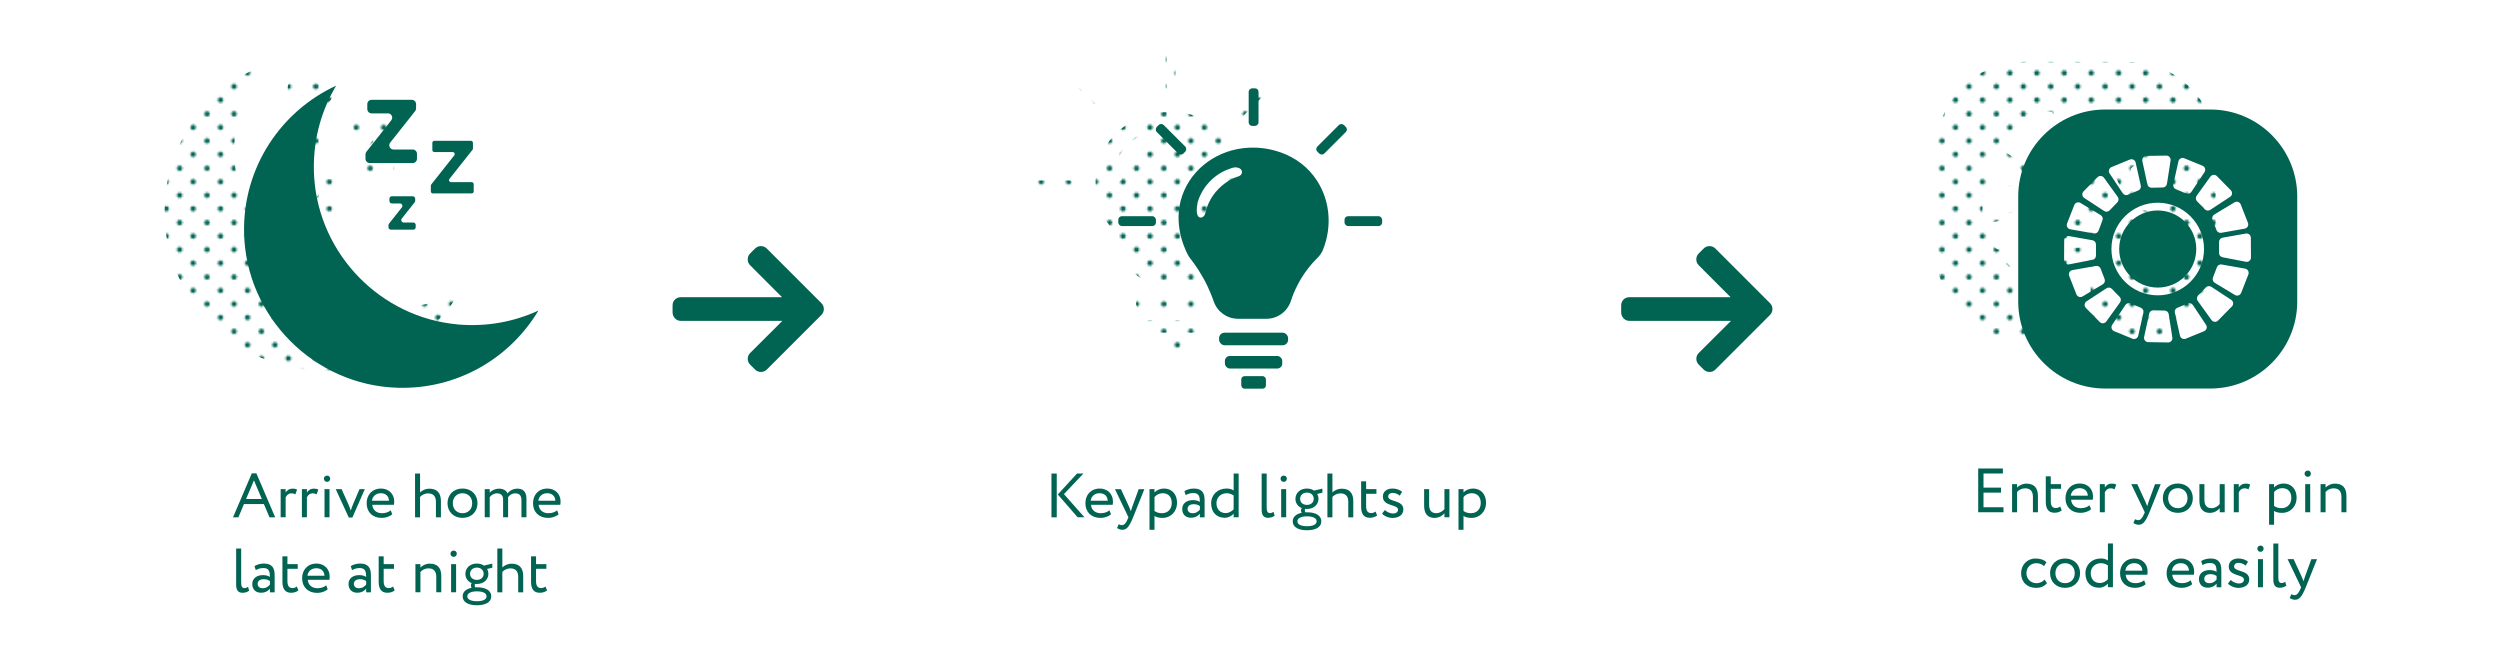 <?xml version="1.0" encoding="UTF-8"?>
<svg xmlns="http://www.w3.org/2000/svg" xmlns:xlink="http://www.w3.org/1999/xlink" viewBox="0 0 1000 267">
  <defs>
    <style>
      .cls-1 {
        fill: url(#Green-7);
      }

      .cls-2 {
        fill: url(#Green-2);
      }

      .cls-3 {
        fill: none;
      }

      .cls-4 {
        fill: url(#Green-3);
      }

      .cls-5 {
        fill: url(#Green-5);
      }

      .cls-6 {
        fill: url(#Green-4);
      }

      .cls-7 {
        fill: #006555;
      }

      .cls-8 {
        fill: url(#Green-6);
      }

      .cls-9 {
        fill: url(#Green);
      }

      .cls-10 {
        fill: #016352;
      }
    </style>
    <pattern id="Green" x="0" y="0" width="28.8" height="28.8" patternTransform="translate(-1712.14 -4633.38) scale(.75)" patternUnits="userSpaceOnUse" viewBox="0 0 28.8 28.8">
      <g>
        <rect class="cls-3" width="28.8" height="28.8"/>
        <g>
          <path class="cls-7" d="M25.2,26.64c.8,0,1.44-.64,1.44-1.44s-.64-1.44-1.44-1.44-1.44.64-1.44,1.44.64,1.44,1.44,1.44Z"/>
          <path class="cls-7" d="M10.8,26.64c.8,0,1.44-.64,1.44-1.44s-.65-1.44-1.44-1.44-1.44.64-1.44,1.44.64,1.44,1.44,1.44Z"/>
          <path class="cls-7" d="M25.2,12.24c.8,0,1.44-.65,1.44-1.44s-.64-1.44-1.44-1.44-1.44.64-1.44,1.44.64,1.44,1.44,1.44Z"/>
          <path class="cls-7" d="M10.8,12.24c.8,0,1.44-.65,1.44-1.44s-.65-1.44-1.44-1.44-1.44.64-1.44,1.44.64,1.44,1.44,1.44Z"/>
          <path class="cls-7" d="M3.6,19.44c.79,0,1.44-.64,1.44-1.44s-.65-1.44-1.44-1.44-1.44.64-1.44,1.44.64,1.44,1.44,1.44Z"/>
          <path class="cls-7" d="M18,19.44c.79,0,1.44-.64,1.44-1.44s-.65-1.44-1.44-1.44-1.44.64-1.44,1.44.64,1.44,1.44,1.44Z"/>
          <path class="cls-7" d="M3.6,5.04c.79,0,1.44-.64,1.44-1.44s-.65-1.44-1.44-1.44-1.44.64-1.44,1.44.64,1.44,1.44,1.44Z"/>
          <path class="cls-7" d="M18,5.04c.79,0,1.44-.64,1.44-1.44s-.65-1.44-1.44-1.44-1.44.64-1.44,1.44.64,1.44,1.44,1.44Z"/>
        </g>
      </g>
    </pattern>
    <pattern id="Green-2" data-name="Green" patternTransform="translate(-1705.4 -4633.38) scale(.75)" xlink:href="#Green"/>
    <pattern id="Green-3" data-name="Green" patternTransform="translate(-1705.4 -4633.38) scale(.75)" xlink:href="#Green"/>
    <pattern id="Green-4" data-name="Green" patternTransform="translate(-1725.13 -4633.38) scale(.75)" xlink:href="#Green"/>
    <pattern id="Green-5" data-name="Green" patternTransform="translate(-1725.13 -4633.38) scale(.75)" xlink:href="#Green"/>
    <pattern id="Green-6" data-name="Green" patternTransform="translate(-1725.13 -4633.38) scale(.75)" xlink:href="#Green"/>
    <pattern id="Green-7" data-name="Green" patternTransform="translate(-1725.13 -4633.38) scale(.75)" xlink:href="#Green"/>
  </defs>
  <g id="text">
    <g>
      <path class="cls-10" d="M100.73,189.32h1.82l7.52,17.6h-2.27l-2.25-5.3h-7.97l-2.22,5.3h-2.15l7.52-17.6ZM98.43,199.61h6.3l-3.15-7.47-3.15,7.47Z"/>
      <path class="cls-10" d="M112.26,195.66h2v1.32c.58-.85,1.4-1.52,2.82-1.52.92,0,1.37.15,1.75.42l-.7,1.88c-.55-.33-.85-.42-1.52-.42-1.3,0-1.92.77-2.35,1.6v7.97h-2v-11.25Z"/>
      <path class="cls-10" d="M120.76,195.66h2v1.32c.58-.85,1.4-1.52,2.82-1.52.92,0,1.37.15,1.75.42l-.7,1.88c-.55-.33-.85-.42-1.52-.42-1.3,0-1.92.77-2.35,1.6v7.97h-2v-11.25Z"/>
      <path class="cls-10" d="M130.86,190.24c.62,0,1.22.47,1.22,1.2,0,.83-.6,1.3-1.22,1.3-.7,0-1.3-.47-1.3-1.3,0-.72.6-1.2,1.3-1.2ZM129.81,195.66h2v11.25h-2v-11.25Z"/>
      <path class="cls-10" d="M140.96,207.01h-1.45l-5.22-11.35h2.35l2.72,6.07c.32.72.67,1.67.95,2.5.25-.82.6-1.8.92-2.55l2.57-6.02h2.12l-4.97,11.35Z"/>
      <path class="cls-10" d="M156.9,205.69c-1.1,1-2.72,1.47-4.22,1.47-3.65,0-6.02-2.32-6.02-5.87,0-3.27,2.1-5.87,5.8-5.87,2.9,0,5.22,2.05,5.22,5.15,0,.55-.05,1-.12,1.35h-8.65c.17,2.12,1.72,3.37,3.92,3.37,1.45,0,2.72-.5,3.45-1.17l.62,1.58ZM148.78,200.29h6.82c-.1-1.85-1.3-3-3.25-3-2.05,0-3.35,1.28-3.57,3Z"/>
      <path class="cls-10" d="M166.03,189.42h2v7.55c.83-.85,2.25-1.5,3.67-1.5,2.92,0,4.67,1.47,4.67,5v6.45h-2v-6.17c0-2.25-1.07-3.4-3.15-3.4-1.25,0-2.5.62-3.2,1.42v8.15h-2v-17.5Z"/>
      <path class="cls-10" d="M185,195.41c3.6,0,6,2.5,6,5.87s-2.4,5.87-6,5.87-6-2.5-6-5.87,2.4-5.87,6-5.87ZM185,205.29c2.25,0,3.87-1.6,3.87-4s-1.62-4-3.87-4-3.87,1.62-3.87,4,1.62,4,3.87,4Z"/>
      <path class="cls-10" d="M210.58,206.91h-2v-6.82c0-1.85-.8-2.75-2.42-2.75-1.35,0-2.42.7-2.95,1.62.03.2.03.55.03.8v7.15h-2v-7.25c0-1.38-.83-2.32-2.4-2.32-1.3,0-2.37.7-2.95,1.52v8.05h-2v-11.25h2v1.42c.83-.98,2.27-1.62,3.72-1.62,1.75,0,2.97.77,3.4,1.95.8-1.15,2.25-1.95,3.95-1.95,2.07,0,3.62,1,3.62,4.07v7.37Z"/>
      <path class="cls-10" d="M223.45,205.69c-1.1,1-2.72,1.47-4.22,1.47-3.65,0-6.02-2.32-6.02-5.87,0-3.27,2.1-5.87,5.8-5.87,2.9,0,5.22,2.05,5.22,5.15,0,.55-.05,1-.12,1.35h-8.65c.17,2.12,1.72,3.37,3.92,3.37,1.45,0,2.72-.5,3.45-1.17l.62,1.58ZM215.33,200.29h6.82c-.1-1.85-1.3-3-3.25-3-2.05,0-3.35,1.28-3.57,3Z"/>
      <path class="cls-10" d="M94.47,219.42h2v13.6c0,1.53.37,2.22,1.32,2.22.55,0,1.05-.25,1.42-.5l.45,1.53c-.6.47-1.48.85-2.65.85-1.7,0-2.55-1.03-2.55-3.2v-14.5Z"/>
      <path class="cls-10" d="M101.79,226.44c1-.62,2.35-1.02,3.75-1.02,3.2,0,4.32,1.67,4.32,4.6v6.9h-1.9v-1.45c-.67.85-1.75,1.62-3.6,1.62-2.05,0-3.45-1.3-3.45-3.47,0-2.3,1.82-3.57,4.25-3.57.88,0,2.05.17,2.8.72,0-2.1-.32-3.55-2.55-3.55-1.37,0-2.2.35-3.1.82l-.52-1.6ZM107.97,233.84v-1.42c-.7-.5-1.55-.75-2.52-.75-1.2,0-2.4.55-2.4,1.85,0,1.08.73,1.77,2.02,1.77,1.47,0,2.32-.77,2.9-1.45Z"/>
      <path class="cls-10" d="M112.97,222.54h2v3.12h4.12v1.87h-4.12v4.9c0,1.77.57,2.8,2,2.8.77,0,1.37-.32,1.77-.62l.62,1.55c-.6.5-1.62.95-2.87.95-2.52,0-3.52-1.6-3.52-4.47v-10.1Z"/>
      <path class="cls-10" d="M131.09,235.69c-1.1,1-2.72,1.47-4.22,1.47-3.65,0-6.02-2.32-6.02-5.87,0-3.27,2.1-5.87,5.8-5.87,2.9,0,5.22,2.05,5.22,5.15,0,.55-.05,1-.12,1.35h-8.65c.17,2.12,1.72,3.37,3.92,3.37,1.45,0,2.72-.5,3.45-1.17l.62,1.58ZM122.97,230.29h6.82c-.1-1.85-1.3-3-3.25-3-2.05,0-3.35,1.28-3.57,3Z"/>
      <path class="cls-10" d="M140.29,226.44c1-.62,2.35-1.02,3.75-1.02,3.2,0,4.32,1.67,4.32,4.6v6.9h-1.9v-1.45c-.67.85-1.75,1.62-3.6,1.62-2.05,0-3.45-1.3-3.45-3.47,0-2.3,1.82-3.57,4.25-3.57.88,0,2.05.17,2.8.72,0-2.1-.32-3.55-2.55-3.55-1.37,0-2.2.35-3.1.82l-.52-1.6ZM146.47,233.84v-1.42c-.7-.5-1.55-.75-2.52-.75-1.2,0-2.4.55-2.4,1.85,0,1.08.73,1.77,2.02,1.77,1.47,0,2.32-.77,2.9-1.45Z"/>
      <path class="cls-10" d="M151.47,222.54h2v3.12h4.12v1.87h-4.12v4.9c0,1.77.57,2.8,2,2.8.77,0,1.37-.32,1.77-.62l.62,1.55c-.6.5-1.62.95-2.87.95-2.52,0-3.52-1.6-3.52-4.47v-10.1Z"/>
      <path class="cls-10" d="M166.17,225.66h2v1.37c.77-.85,2.2-1.57,3.67-1.57,2.92,0,4.67,1.42,4.67,4.95v6.5h-2v-6.12c0-2.35-1.07-3.45-3.17-3.45-1.27,0-2.45.62-3.17,1.45v8.12h-2v-11.25Z"/>
      <path class="cls-10" d="M181.49,220.24c.62,0,1.23.47,1.23,1.2,0,.83-.6,1.3-1.23,1.3-.7,0-1.3-.47-1.3-1.3,0-.72.6-1.2,1.3-1.2ZM180.44,225.66h2v11.25h-2v-11.25Z"/>
      <path class="cls-10" d="M188.64,235.11c-.2-.25-.27-.6-.27-.92,0-.35.1-.7.3-.95-1.6-.65-2.52-2.05-2.52-3.7,0-2.25,1.77-4.12,4.6-4.12,1.1,0,2.07.3,2.85.82l3.3-.8.05,1.62-2.12.53c.35.57.52,1.25.52,1.95,0,2.25-1.82,4.05-4.6,4.05-.25,0-.5,0-.75-.03-.1.2-.12.43-.12.62,0,.28.08.55.23.75.22,0,.45-.02.67-.02,3.27,0,5.72,1.17,5.72,3.62s-2.45,3.57-5.72,3.57-5.72-1.12-5.72-3.57c0-1.83,1.45-2.97,3.6-3.42ZM190.77,240.49c2.32,0,3.85-.67,3.85-1.95s-1.45-2-3.85-2-3.85.75-3.85,2,1.52,1.95,3.85,1.95ZM190.74,231.96c1.57,0,2.72-.97,2.72-2.42s-1.05-2.5-2.72-2.5-2.72,1.1-2.72,2.5,1.07,2.42,2.72,2.42Z"/>
      <path class="cls-10" d="M198.94,219.42h2v7.55c.83-.85,2.25-1.5,3.67-1.5,2.92,0,4.67,1.47,4.67,5v6.45h-2v-6.17c0-2.25-1.07-3.4-3.15-3.4-1.25,0-2.5.62-3.2,1.42v8.15h-2v-17.5Z"/>
      <path class="cls-10" d="M212.42,222.54h2v3.12h4.12v1.87h-4.12v4.9c0,1.77.57,2.8,2,2.8.77,0,1.37-.32,1.77-.62l.62,1.55c-.6.5-1.62.95-2.87.95-2.52,0-3.52-1.6-3.52-4.47v-10.1Z"/>
    </g>
    <g>
      <path class="cls-10" d="M420.58,189.42h2.12v17.5h-2.12v-17.5ZM425.57,197.64l8.2,9.27h-2.72l-7.92-9.12,7.67-8.37h2.57l-7.8,8.22Z"/>
      <path class="cls-10" d="M444.4,205.69c-1.1,1-2.72,1.47-4.22,1.47-3.65,0-6.02-2.32-6.02-5.87,0-3.27,2.1-5.87,5.8-5.87,2.9,0,5.22,2.05,5.22,5.15,0,.55-.05,1-.12,1.35h-8.65c.17,2.12,1.72,3.37,3.92,3.37,1.45,0,2.72-.5,3.45-1.17l.62,1.58ZM436.27,200.29h6.82c-.1-1.85-1.3-3-3.25-3-2.05,0-3.35,1.28-3.57,3Z"/>
      <path class="cls-10" d="M453.25,206.91c-1.65,4.02-2.7,5-4.3,5-.85,0-1.52-.3-2.12-.7l.65-1.52c.38.17.8.38,1.25.38.95,0,1.65-.75,2.4-2.55l.25-.6-5.4-11.25h2.4l3.3,7.15c.25.57.45,1.12.67,1.7.15-.55.32-1.12.52-1.72l2.6-7.12h2.27l-4.5,11.25Z"/>
      <path class="cls-10" d="M459.8,195.66h2v1.32c.77-.9,2.27-1.57,3.82-1.57,3.2,0,5.2,2.37,5.2,5.7s-2.32,6.05-5.85,6.05c-1.2,0-2.37-.25-3.17-.77v5.52h-2v-16.25ZM461.8,198.84v5.57c1,.67,1.92.87,3,.87,2.4,0,3.9-1.72,3.9-4.1s-1.32-3.9-3.65-3.9c-1.32,0-2.55.67-3.25,1.55Z"/>
      <path class="cls-10" d="M473.77,196.44c1-.62,2.35-1.02,3.75-1.02,3.2,0,4.32,1.67,4.32,4.6v6.9h-1.9v-1.45c-.67.85-1.75,1.62-3.6,1.62-2.05,0-3.45-1.3-3.45-3.47,0-2.3,1.82-3.57,4.25-3.57.88,0,2.05.17,2.8.72,0-2.1-.32-3.55-2.55-3.55-1.37,0-2.2.35-3.1.82l-.52-1.6ZM479.95,203.84v-1.42c-.7-.5-1.55-.75-2.52-.75-1.2,0-2.4.55-2.4,1.85,0,1.08.73,1.77,2.02,1.77,1.47,0,2.32-.77,2.9-1.45Z"/>
      <path class="cls-10" d="M493.45,205.49c-.82.9-2.05,1.62-3.57,1.62-3.3,0-5.42-2.27-5.42-5.75s2.6-5.95,6.15-5.95c1.2,0,2.07.25,2.85.8v-6.8h2v17.5h-2v-1.42ZM493.45,203.74v-5.57c-.95-.6-1.85-.88-2.77-.88-2.22,0-4.1,1.55-4.1,4.02s1.57,3.92,3.67,3.92c1.3,0,2.5-.72,3.2-1.5Z"/>
      <path class="cls-10" d="M504.67,189.42h2v13.6c0,1.53.38,2.22,1.32,2.22.55,0,1.05-.25,1.42-.5l.45,1.53c-.6.47-1.47.85-2.65.85-1.7,0-2.55-1.03-2.55-3.2v-14.5Z"/>
      <path class="cls-10" d="M513.52,190.24c.62,0,1.22.47,1.22,1.2,0,.83-.6,1.3-1.22,1.3-.7,0-1.3-.47-1.3-1.3,0-.72.6-1.2,1.3-1.2ZM512.47,195.66h2v11.25h-2v-11.25Z"/>
      <path class="cls-10" d="M520.67,205.11c-.2-.25-.27-.6-.27-.92,0-.35.1-.7.3-.95-1.6-.65-2.52-2.05-2.52-3.7,0-2.25,1.77-4.12,4.6-4.12,1.1,0,2.08.3,2.85.82l3.3-.8.05,1.62-2.12.53c.35.57.53,1.25.53,1.95,0,2.25-1.83,4.05-4.6,4.05-.25,0-.5,0-.75-.03-.1.2-.12.43-.12.62,0,.28.07.55.22.75.22,0,.45-.02.67-.02,3.27,0,5.72,1.17,5.72,3.62s-2.45,3.57-5.72,3.57-5.72-1.12-5.72-3.57c0-1.83,1.45-2.97,3.6-3.42ZM522.8,210.49c2.32,0,3.85-.67,3.85-1.95s-1.45-2-3.85-2-3.85.75-3.85,2,1.53,1.95,3.85,1.95ZM522.77,201.96c1.58,0,2.72-.97,2.72-2.42s-1.05-2.5-2.72-2.5-2.72,1.1-2.72,2.5,1.07,2.42,2.72,2.42Z"/>
      <path class="cls-10" d="M530.97,189.42h2v7.55c.83-.85,2.25-1.5,3.67-1.5,2.92,0,4.67,1.47,4.67,5v6.45h-2v-6.17c0-2.25-1.07-3.4-3.15-3.4-1.25,0-2.5.62-3.2,1.42v8.15h-2v-17.5Z"/>
      <path class="cls-10" d="M544.45,192.54h2v3.12h4.12v1.87h-4.12v4.9c0,1.77.58,2.8,2,2.8.77,0,1.37-.32,1.77-.62l.62,1.55c-.6.5-1.62.95-2.87.95-2.52,0-3.52-1.6-3.52-4.47v-10.1Z"/>
      <path class="cls-10" d="M553.15,198.59c0-1.97,1.6-3.17,3.82-3.17,1.85,0,3.2.67,3.87,1.32l-.95,1.53c-.67-.6-1.65-1.1-2.82-1.1s-1.8.65-1.8,1.4c0,2.37,6.07,1.25,6.07,5.2,0,2.38-2.1,3.4-4.35,3.4-1.82,0-3.62-.95-4.15-1.75l1.12-1.42c.65.75,2.12,1.42,3.25,1.42,1.05,0,2-.52,2-1.55,0-2.27-6.07-1.15-6.07-5.27Z"/>
      <path class="cls-10" d="M579.77,206.91h-2v-1.6c-.78.95-2.2,1.85-3.97,1.85-2.5,0-4.15-1.5-4.15-4.8v-6.7h2v6.25c0,2.12.85,3.37,2.9,3.37,1.3,0,2.52-.77,3.22-1.67v-7.95h2v11.25Z"/>
      <path class="cls-10" d="M583.4,195.66h2v1.32c.78-.9,2.27-1.57,3.82-1.57,3.2,0,5.2,2.37,5.2,5.7s-2.33,6.05-5.85,6.05c-1.2,0-2.38-.25-3.17-.77v5.52h-2v-16.25ZM585.4,198.84v5.57c1,.67,1.92.87,3,.87,2.4,0,3.9-1.72,3.9-4.1s-1.32-3.9-3.65-3.9c-1.32,0-2.55.67-3.25,1.55Z"/>
    </g>
    <g>
      <path class="cls-10" d="M791.28,187.4h9.87v2h-7.75v5.65h7v2h-7v5.85h8v2h-10.12v-17.5Z"/>
      <path class="cls-10" d="M804.83,193.65h2v1.37c.78-.85,2.2-1.57,3.67-1.57,2.92,0,4.67,1.42,4.67,4.95v6.5h-2v-6.12c0-2.35-1.07-3.45-3.17-3.45-1.28,0-2.45.62-3.17,1.45v8.12h-2v-11.25Z"/>
      <path class="cls-10" d="M818.31,190.53h2v3.12h4.12v1.87h-4.12v4.9c0,1.77.58,2.8,2,2.8.77,0,1.37-.32,1.77-.62l.62,1.55c-.6.5-1.62.95-2.87.95-2.52,0-3.52-1.6-3.52-4.47v-10.1Z"/>
      <path class="cls-10" d="M836.43,203.67c-1.1,1-2.72,1.47-4.22,1.47-3.65,0-6.02-2.32-6.02-5.87,0-3.27,2.1-5.87,5.8-5.87,2.9,0,5.22,2.05,5.22,5.15,0,.55-.05,1-.12,1.35h-8.65c.18,2.12,1.72,3.37,3.92,3.37,1.45,0,2.72-.5,3.45-1.17l.62,1.58ZM828.31,198.27h6.82c-.1-1.85-1.3-3-3.25-3-2.05,0-3.35,1.28-3.57,3Z"/>
      <path class="cls-10" d="M839.93,193.65h2v1.32c.58-.85,1.4-1.52,2.82-1.52.92,0,1.38.15,1.75.42l-.7,1.88c-.55-.33-.85-.42-1.52-.42-1.3,0-1.92.77-2.35,1.6v7.97h-2v-11.25Z"/>
      <path class="cls-10" d="M859.78,204.9c-1.65,4.02-2.7,5-4.3,5-.85,0-1.53-.3-2.12-.7l.65-1.52c.37.17.8.38,1.25.38.95,0,1.65-.75,2.4-2.55l.25-.6-5.4-11.25h2.4l3.3,7.15c.25.57.45,1.12.67,1.7.15-.55.33-1.12.53-1.72l2.6-7.12h2.27l-4.5,11.25Z"/>
      <path class="cls-10" d="M871.13,193.4c3.6,0,6,2.5,6,5.87s-2.4,5.87-6,5.87-6-2.5-6-5.87,2.4-5.87,6-5.87ZM871.13,203.27c2.25,0,3.87-1.6,3.87-4s-1.62-4-3.87-4-3.87,1.62-3.87,4,1.62,4,3.87,4Z"/>
      <path class="cls-10" d="M889.88,204.9h-2v-1.6c-.78.95-2.2,1.85-3.97,1.85-2.5,0-4.15-1.5-4.15-4.8v-6.7h2v6.25c0,2.12.85,3.37,2.9,3.37,1.3,0,2.52-.77,3.22-1.67v-7.95h2v11.25Z"/>
      <path class="cls-10" d="M893.51,193.65h2v1.32c.58-.85,1.4-1.52,2.82-1.52.92,0,1.38.15,1.75.42l-.7,1.88c-.55-.33-.85-.42-1.52-.42-1.3,0-1.92.77-2.35,1.6v7.97h-2v-11.25Z"/>
      <path class="cls-10" d="M907.63,193.65h2v1.32c.78-.9,2.27-1.57,3.82-1.57,3.2,0,5.2,2.37,5.2,5.7s-2.33,6.05-5.85,6.05c-1.2,0-2.38-.25-3.17-.77v5.52h-2v-16.25ZM909.63,196.82v5.57c1,.67,1.92.87,3,.87,2.4,0,3.9-1.72,3.9-4.1s-1.32-3.9-3.65-3.9c-1.32,0-2.55.67-3.25,1.55Z"/>
      <path class="cls-10" d="M923.13,188.23c.62,0,1.22.47,1.22,1.2,0,.83-.6,1.3-1.22,1.3-.7,0-1.3-.47-1.3-1.3,0-.72.6-1.2,1.3-1.2ZM922.08,193.65h2v11.25h-2v-11.25Z"/>
      <path class="cls-10" d="M928.23,193.65h2v1.37c.78-.85,2.2-1.57,3.67-1.57,2.92,0,4.67,1.42,4.67,4.95v6.5h-2v-6.12c0-2.35-1.07-3.45-3.17-3.45-1.28,0-2.45.62-3.17,1.45v8.12h-2v-11.25Z"/>
      <path class="cls-10" d="M818.78,233.27c-.95,1.23-2.6,1.88-4.32,1.88-3.57,0-6.02-2.32-6.02-5.87,0-3.27,2.4-5.87,5.7-5.87,1.8,0,3.37.42,4.42,1.47l-.92,1.57c-.95-.87-2.05-1.17-3.22-1.17-2.02,0-3.85,1.62-3.85,4s1.83,4,4.05,4c1.35,0,2.47-.6,3.22-1.45l.95,1.45Z"/>
      <path class="cls-10" d="M826.03,223.4c3.6,0,6,2.5,6,5.87s-2.4,5.87-6,5.87-6-2.5-6-5.87,2.4-5.87,6-5.87ZM826.03,233.27c2.25,0,3.87-1.6,3.87-4s-1.62-4-3.87-4-3.87,1.62-3.87,4,1.62,4,3.87,4Z"/>
      <path class="cls-10" d="M843.16,233.47c-.83.9-2.05,1.62-3.57,1.62-3.3,0-5.42-2.27-5.42-5.75s2.6-5.95,6.15-5.95c1.2,0,2.07.25,2.85.8v-6.8h2v17.5h-2v-1.42ZM843.16,231.72v-5.57c-.95-.6-1.85-.88-2.77-.88-2.22,0-4.1,1.55-4.1,4.02s1.58,3.92,3.67,3.92c1.3,0,2.5-.72,3.2-1.5Z"/>
      <path class="cls-10" d="M858.26,233.67c-1.1,1-2.72,1.47-4.22,1.47-3.65,0-6.02-2.32-6.02-5.87,0-3.27,2.1-5.87,5.8-5.87,2.9,0,5.22,2.05,5.22,5.15,0,.55-.05,1-.12,1.35h-8.65c.18,2.12,1.72,3.37,3.92,3.37,1.45,0,2.72-.5,3.45-1.17l.62,1.58ZM850.13,228.27h6.82c-.1-1.85-1.3-3-3.25-3-2.05,0-3.35,1.28-3.57,3Z"/>
      <path class="cls-10" d="M876.88,233.67c-1.1,1-2.72,1.47-4.22,1.47-3.65,0-6.02-2.32-6.02-5.87,0-3.27,2.1-5.87,5.8-5.87,2.9,0,5.22,2.05,5.22,5.15,0,.55-.05,1-.12,1.35h-8.65c.18,2.12,1.72,3.37,3.92,3.37,1.45,0,2.72-.5,3.45-1.17l.62,1.58ZM868.76,228.27h6.82c-.1-1.85-1.3-3-3.25-3-2.05,0-3.35,1.28-3.57,3Z"/>
      <path class="cls-10" d="M880.46,224.42c1-.62,2.35-1.02,3.75-1.02,3.2,0,4.32,1.67,4.32,4.6v6.9h-1.9v-1.45c-.67.85-1.75,1.62-3.6,1.62-2.05,0-3.45-1.3-3.45-3.47,0-2.3,1.82-3.57,4.25-3.57.87,0,2.05.17,2.8.72,0-2.1-.33-3.55-2.55-3.55-1.38,0-2.2.35-3.1.82l-.52-1.6ZM886.63,231.82v-1.42c-.7-.5-1.55-.75-2.52-.75-1.2,0-2.4.55-2.4,1.85,0,1.08.72,1.77,2.02,1.77,1.47,0,2.33-.77,2.9-1.45Z"/>
      <path class="cls-10" d="M891.51,226.57c0-1.97,1.6-3.17,3.82-3.17,1.85,0,3.2.67,3.87,1.32l-.95,1.53c-.67-.6-1.65-1.1-2.82-1.1s-1.8.65-1.8,1.4c0,2.37,6.07,1.25,6.07,5.2,0,2.38-2.1,3.4-4.35,3.4-1.82,0-3.62-.95-4.15-1.75l1.12-1.42c.65.75,2.12,1.42,3.25,1.42,1.05,0,2-.52,2-1.55,0-2.27-6.07-1.15-6.07-5.27Z"/>
      <path class="cls-10" d="M904.23,218.23c.62,0,1.22.47,1.22,1.2,0,.83-.6,1.3-1.22,1.3-.7,0-1.3-.47-1.3-1.3,0-.72.6-1.2,1.3-1.2ZM903.18,223.65h2v11.25h-2v-11.25Z"/>
      <path class="cls-10" d="M909.33,217.4h2v13.6c0,1.53.38,2.22,1.33,2.22.55,0,1.05-.25,1.42-.5l.45,1.53c-.6.47-1.47.85-2.65.85-1.7,0-2.55-1.03-2.55-3.2v-14.5Z"/>
      <path class="cls-10" d="M922.31,234.9c-1.65,4.02-2.7,5-4.3,5-.85,0-1.53-.3-2.12-.7l.65-1.52c.37.17.8.38,1.25.38.95,0,1.65-.75,2.4-2.55l.25-.6-5.4-11.25h2.4l3.3,7.15c.25.57.45,1.12.67,1.7.15-.55.33-1.12.53-1.72l2.6-7.12h2.27l-4.5,11.25Z"/>
    </g>
  </g>
  <g id="icons_dots">
    <g>
      <rect class="cls-9" x="454.45" y="118.75" width="27.6" height="5.02" rx="2.17" ry="2.17"/>
      <rect class="cls-9" x="456.78" y="128.07" width="22.94" height="5.02" rx="1.98" ry="1.98"/>
      <rect class="cls-9" x="463.32" y="136.14" width="9.86" height="5.02" rx="1.3" ry="1.3"/>
      <rect class="cls-9" x="504.63" y="72.16" width="15.05" height="3.94" rx="1.42" ry="1.42"/>
      <rect class="cls-9" x="414.13" y="72.16" width="15.05" height="3.94" rx="1.42" ry="1.42"/>
      <path class="cls-9" d="M470.22,22.42v12.21c0,.78-.64,1.42-1.42,1.42h-1.1c-.78,0-1.42-.64-1.42-1.42v-12.21c0-.78.64-1.42,1.42-1.42h1.1c.78,0,1.42.64,1.42,1.42Z"/>
      <path class="cls-9" d="M505.17,38.47l-8.64,8.64c-.55.55-1.45.55-2.01,0l-.78-.78c-.55-.55-.55-1.45,0-2.01l8.64-8.64c.55-.55,1.45-.55,2.01,0l.78.78c.55.55.55,1.45,0,2.01Z"/>
      <path class="cls-9" d="M429.51,38.47l8.64,8.64c.55.55,1.45.55,2.01,0l.78-.78c.55-.55.55-1.45,0-2.01l-8.64-8.64c-.55-.55-1.45-.55-2.01,0l-.78.78c-.55.55-.55,1.45,0,2.01Z"/>
      <path class="cls-9" d="M492.26,56.03c-8.52-10.99-21.79-11.28-23.48-11.29-12.39-.36-23.63,6.51-28.31,17.2-5.06,11.55-.21,22.43,1.49,25.66.28.53.6,1.01.97,1.48,2.17,2.77,4.65,6.44,6.85,11.03,1.03,2.15,1.87,4.23,2.54,6.18,1.43,4.13,5.32,6.9,9.69,6.9h11.38c4.47,0,8.39-2.9,9.78-7.15.67-2.07,1.58-4.31,2.8-6.64,2.48-4.73,5.44-8.21,7.82-10.57.91-.9,1.67-1.93,2.15-3.11,4.09-10.03,2.74-21.38-3.69-29.68ZM462.08,56.27c-1.71.49-4.59,1.75-7.76,4.87-3.74,3.69-4.92,7.87-5.31,9.61-.47,2.08-2.04,2.24-2.72,1.67-.81-.67-1.02-2.73-.44-5.71.5-1.74,1.76-5.22,4.91-8.47,3.21-3.32,6.74-4.69,8.47-5.24,2.09-.86,3.95-.08,4.3.98.34,1.04-.37,2.01-1.45,2.28Z"/>
    </g>
    <g>
      <path class="cls-2" d="M851.51,24.76h-42.16c-19.09,0-34.72,15.62-34.72,34.72v42.16c0,19.09,15.62,34.72,34.72,34.72h42.16c19.09,0,34.72-15.62,34.72-34.72v-42.16c0-19.09-15.62-34.72-34.72-34.72ZM863.62,62.71l2.89,7.38c.39,1.01-.23,2.12-1.3,2.31l-9.38,1.66c-.81.14-1.6-.31-1.9-1.07l-1.6-4.17c-.3-.78,0-1.65.72-2.08l8.09-4.87c.91-.55,2.09-.14,2.48.84ZM854.11,51.4l5.56,5.65c.76.77.62,2.04-.28,2.63l-7.96,5.22c-.69.45-1.6.35-2.17-.24l-3.11-3.21c-.58-.59-.65-1.52-.16-2.19l5.51-7.66c.62-.86,1.86-.96,2.61-.2ZM848.95,80.55c0,10.23-8.29,18.52-18.52,18.52s-18.52-8.29-18.52-18.52,8.29-18.52,18.52-18.52,18.52,8.29,18.52,18.52ZM836.66,54.66l2.06-9.21c.23-1.04,1.34-1.61,2.32-1.21l7.33,3.01c1,.41,1.37,1.63.78,2.53l-5.27,7.93c-.45.68-1.33.95-2.09.63l-4.12-1.73c-.77-.32-1.19-1.14-1.01-1.95ZM825.91,43.31l7.93-.12c1.06-.02,1.88.93,1.72,1.97l-1.45,9.33c-.13.82-.82,1.43-1.65,1.45l-4.47.1c-.82.02-1.54-.55-1.71-1.35l-2.01-9.31c-.23-1.06.57-2.06,1.65-2.07ZM811.95,47.78l7.33-3.01c.98-.4,2.09.17,2.32,1.21l2.06,9.21c.18.81-.24,1.63-1.01,1.95l-4.12,1.73c-.76.32-1.63.05-2.09-.63l-5.27-7.93c-.6-.9-.22-2.12.78-2.53ZM800.76,57.49l5.56-5.65c.74-.76,1.99-.66,2.61.2l5.51,7.66c.48.67.42,1.6-.16,2.19l-3.11,3.21c-.57.59-1.48.69-2.17.24l-7.96-5.22c-.9-.59-1.04-1.86-.28-2.63ZM794.15,70.34l2.89-7.38c.39-.99,1.57-1.39,2.48-.84l8.09,4.87c.71.43,1.01,1.3.72,2.08l-1.6,4.17c-.29.77-1.09,1.22-1.9,1.07l-9.38-1.66c-1.06-.19-1.69-1.3-1.3-2.31ZM792.97,84.99l.05-7.93c0-1.06.97-1.86,2.01-1.67l9.29,1.65c.82.14,1.41.85,1.41,1.68v4.47c0,.82-.58,1.53-1.38,1.68l-9.35,1.81c-1.06.21-2.04-.61-2.04-1.69ZM797.9,98.68l-2.89-7.38c-.39-1.01.23-2.12,1.3-2.31l9.38-1.66c.81-.14,1.6.31,1.9,1.07l1.6,4.17c.3.77,0,1.65-.72,2.08l-8.09,4.87c-.91.55-2.09.14-2.48-.84ZM807.24,109.75l-5.56-5.65c-.76-.77-.62-2.04.28-2.63l7.96-5.22c.69-.45,1.6-.35,2.17.24l3.11,3.21c.58.59.65,1.52.16,2.19l-5.51,7.66c-.62.86-1.86.96-2.61.2ZM824.7,106l-2.06,9.21c-.23,1.04-1.34,1.61-2.32,1.21l-7.33-3.01c-1-.41-1.37-1.63-.78-2.53l5.27-7.93c.45-.68,1.33-.95,2.09-.63l4.12,1.73c.77.32,1.19,1.14,1.01,1.95ZM834.57,117.92l-7.93-.12c-1.08-.02-1.88-1.02-1.65-2.07l2.01-9.31c.17-.8.89-1.37,1.71-1.35l4.47.1c.83.02,1.53.63,1.65,1.45l1.45,9.33c.16,1.05-.66,1.99-1.72,1.97ZM848.98,113.41l-7.33,3.01c-.98.4-2.09-.17-2.32-1.21l-2.06-9.21c-.18-.81.24-1.63,1.01-1.95l4.12-1.73c.76-.32,1.63-.05,2.09.63l5.27,7.93c.6.9.22,2.12-.78,2.53ZM860.11,103.52l-5.56,5.65c-.74.76-1.99.66-2.61-.2l-5.51-7.66c-.48-.67-.42-1.6.16-2.19l3.11-3.21c.57-.59,1.48-.69,2.17-.24l7.96,5.22c.9.59,1.04,1.86.28,2.63ZM866.68,90.71l-2.89,7.38c-.39.99-1.57,1.39-2.48.84l-8.09-4.87c-.71-.43-1.01-1.3-.72-2.08l1.6-4.17c.29-.77,1.09-1.22,1.9-1.07l9.38,1.66c1.06.19,1.69,1.3,1.3,2.31ZM865.7,85.66l-9.35-1.81c-.81-.16-1.39-.86-1.39-1.68v-4.47c0-.83.6-1.54,1.42-1.68l9.29-1.65c1.04-.19,2,.61,2.01,1.67l.05,7.93c0,1.08-.98,1.9-2.04,1.69Z"/>
      <path class="cls-4" d="M830.43,65.14c-8.51,0-15.42,6.9-15.42,15.42s6.9,15.42,15.42,15.42,15.42-6.9,15.42-15.42-6.9-15.42-15.42-15.42Z"/>
    </g>
    <g>
      <path class="cls-6" d="M151.22,122.79c-30.76-2.78-55.28-27.9-57.35-58.72-.9-13.49,2.43-26.14,8.78-36.78-22.12,10.21-37.36,32.77-36.83,58.85.68,33.57,27.98,61.07,61.55,62,23.87.66,44.86-11.9,56.2-30.89-9.71,4.48-20.73,6.6-32.35,5.55Z"/>
      <path class="cls-5" d="M116.82,32.95h16.09c.95,0,1.71.77,1.71,1.71v1.74c0,.39-.13.76-.37,1.06l-9.97,12.59c-.89,1.12-.09,2.77,1.34,2.77h7.65c.95,0,1.71.77,1.71,1.71v2c0,.95-.77,1.71-1.71,1.71h-17.18c-.95,0-1.71-.77-1.71-1.71v-1.74c0-.39.13-.76.37-1.06l9.95-12.59c.89-1.12.09-2.77-1.34-2.77h-6.54c-.95,0-1.71-.77-1.71-1.71v-2c0-.95.77-1.71,1.71-1.71Z"/>
      <path class="cls-8" d="M141.94,49.34h14.62c.45,0,.81.36.81.81v2.28c0,.18-.06.36-.17.5l-9.22,11.64c-.42.53-.04,1.31.63,1.31h8.25c.45,0,.81.36.81.81v2.89c0,.45-.36.81-.81.81h-15.52c-.45,0-.81-.36-.81-.81v-2.28c0-.18.06-.36.17-.5l9.2-11.64c.42-.53.04-1.31-.64-1.31h-7.32c-.45,0-.81-.36-.81-.81v-2.89c0-.45.36-.81.81-.81Z"/>
      <path class="cls-1" d="M124.94,71.54h8.35c.54,0,.98.44.98.98v.82c0,.22-.07.43-.21.61l-5.16,6.51c-.51.64-.05,1.58.77,1.58h3.82c.54,0,.98.44.98.98v.91c0,.54-.44.98-.98.98h-8.93c-.54,0-.98-.44-.98-.98v-.82c0-.22.07-.43.21-.61l5.14-6.51c.51-.64.05-1.58-.77-1.58h-3.23c-.54,0-.98-.44-.98-.98v-.91c0-.54.44-.98.98-.98Z"/>
    </g>
  </g>
  <g id="icon_solid">
    <path class="cls-10" d="M328.56,121.26l-21.85-21.85c-.62-.62-1.46-.97-2.34-.97s-1.72.34-2.34.97l-1.98,1.98c-.62.62-.97,1.45-.97,2.34s.34,1.75.97,2.37l12.75,12.78h-40.5c-1.83,0-3.27,1.43-3.27,3.26v2.81c0,1.83,1.44,3.4,3.27,3.4h40.65l-12.89,12.85c-.62.62-.97,1.43-.97,2.32s.34,1.71.97,2.33l1.98,1.98c.62.62,1.45.96,2.34.96s1.72-.34,2.34-.97l21.85-21.85c.63-.63.97-1.46.97-2.35,0-.89-.34-1.73-.97-2.35Z"/>
    <path class="cls-10" d="M708,121.26l-21.85-21.85c-.62-.62-1.46-.97-2.34-.97s-1.72.34-2.34.97l-1.98,1.98c-.62.62-.97,1.45-.97,2.34s.34,1.75.97,2.37l12.75,12.78h-40.5c-1.83,0-3.27,1.43-3.27,3.26v2.81c0,1.83,1.44,3.4,3.27,3.4h40.65l-12.89,12.85c-.62.62-.97,1.43-.97,2.32s.34,1.71.97,2.33l1.98,1.98c.62.62,1.45.96,2.34.96s1.72-.34,2.34-.97l21.85-21.85c.63-.63.97-1.46.97-2.35,0-.89-.34-1.73-.97-2.35Z"/>
    <g>
      <path class="cls-10" d="M884.17,43.81h-42.16c-19.09,0-34.72,15.62-34.72,34.72v42.16c0,19.09,15.62,34.72,34.72,34.72h42.16c19.09,0,34.72-15.62,34.72-34.72v-42.16c0-19.09-15.62-34.72-34.72-34.72ZM896.29,81.77l2.89,7.38c.39,1.01-.23,2.12-1.3,2.31l-9.38,1.66c-.81.14-1.6-.31-1.9-1.07l-1.6-4.17c-.3-.78,0-1.65.72-2.08l8.09-4.87c.91-.55,2.09-.14,2.48.84ZM886.77,70.45l5.56,5.65c.76.77.62,2.04-.28,2.63l-7.96,5.22c-.69.45-1.6.35-2.17-.24l-3.11-3.21c-.58-.59-.65-1.52-.16-2.19l5.51-7.66c.62-.86,1.86-.96,2.61-.2ZM881.61,99.61c0,10.23-8.29,18.52-18.52,18.52s-18.52-8.29-18.52-18.52,8.29-18.52,18.52-18.52,18.52,8.29,18.52,18.52ZM869.32,73.72l2.06-9.21c.23-1.04,1.34-1.61,2.32-1.21l7.33,3.01c1,.41,1.37,1.63.78,2.53l-5.27,7.93c-.45.68-1.33.95-2.09.63l-4.12-1.73c-.77-.32-1.19-1.14-1.01-1.95ZM858.58,62.36l7.93-.12c1.06-.02,1.88.93,1.72,1.97l-1.45,9.33c-.13.82-.82,1.43-1.65,1.45l-4.47.1c-.82.02-1.54-.55-1.71-1.35l-2.01-9.31c-.23-1.06.57-2.06,1.65-2.07ZM844.61,66.83l7.33-3.01c.98-.4,2.09.17,2.32,1.21l2.06,9.21c.18.81-.24,1.63-1.01,1.95l-4.12,1.73c-.76.32-1.63.05-2.09-.63l-5.27-7.93c-.6-.9-.22-2.12.78-2.53ZM833.42,76.55l5.56-5.65c.74-.76,1.99-.66,2.61.2l5.51,7.66c.48.67.42,1.6-.16,2.19l-3.11,3.21c-.57.59-1.48.69-2.17.24l-7.96-5.22c-.9-.59-1.04-1.86-.28-2.63ZM826.82,89.4l2.89-7.38c.39-.99,1.57-1.39,2.48-.84l8.09,4.87c.71.43,1.01,1.3.72,2.08l-1.6,4.17c-.29.77-1.09,1.22-1.9,1.07l-9.38-1.66c-1.06-.19-1.69-1.3-1.3-2.31ZM825.63,104.05l.05-7.93c0-1.06.97-1.86,2.01-1.67l9.29,1.65c.82.14,1.41.85,1.41,1.68v4.47c0,.82-.58,1.53-1.38,1.68l-9.35,1.81c-1.06.21-2.04-.61-2.04-1.69ZM830.56,117.73l-2.89-7.38c-.39-1.01.23-2.12,1.3-2.31l9.38-1.66c.81-.14,1.6.31,1.9,1.07l1.6,4.17c.3.77,0,1.65-.72,2.08l-8.09,4.87c-.91.55-2.09.14-2.48-.84ZM839.9,128.81l-5.56-5.65c-.76-.77-.62-2.04.28-2.63l7.96-5.22c.69-.45,1.6-.35,2.17.24l3.11,3.21c.58.59.65,1.52.16,2.19l-5.51,7.66c-.62.86-1.86.96-2.61.2ZM857.36,125.06l-2.06,9.21c-.23,1.04-1.34,1.61-2.32,1.21l-7.33-3.01c-1-.41-1.37-1.63-.78-2.53l5.27-7.93c.45-.68,1.33-.95,2.09-.63l4.12,1.73c.77.32,1.19,1.14,1.01,1.95ZM867.23,136.98l-7.93-.12c-1.08-.02-1.88-1.02-1.65-2.07l2.01-9.31c.17-.8.89-1.37,1.71-1.35l4.47.1c.83.02,1.53.63,1.65,1.45l1.45,9.33c.16,1.05-.66,1.99-1.72,1.97ZM881.64,132.47l-7.33,3.01c-.98.4-2.09-.17-2.32-1.21l-2.06-9.21c-.18-.81.24-1.63,1.01-1.95l4.12-1.73c.76-.32,1.63-.05,2.09.63l5.27,7.93c.6.9.22,2.12-.78,2.53ZM892.77,122.57l-5.56,5.65c-.74.76-1.99.66-2.61-.2l-5.51-7.66c-.48-.67-.42-1.6.16-2.19l3.11-3.21c.57-.59,1.48-.69,2.17-.24l7.96,5.22c.9.59,1.04,1.86.28,2.63ZM899.35,109.77l-2.89,7.38c-.39.99-1.57,1.39-2.48.84l-8.09-4.87c-.71-.43-1.01-1.3-.72-2.08l1.6-4.17c.29-.77,1.09-1.22,1.9-1.07l9.38,1.66c1.06.19,1.69,1.3,1.3,2.31ZM898.36,104.71l-9.35-1.81c-.81-.16-1.39-.86-1.39-1.68v-4.47c0-.83.6-1.54,1.42-1.68l9.29-1.65c1.04-.19,2,.61,2.01,1.67l.05,7.93c0,1.08-.98,1.9-2.04,1.69Z"/>
      <path class="cls-10" d="M863.09,84.19c-8.51,0-15.42,6.9-15.42,15.42s6.9,15.42,15.42,15.42,15.42-6.9,15.42-15.42-6.9-15.42-15.42-15.42Z"/>
    </g>
    <g>
      <path class="cls-10" d="M183.03,129.76c-30.76-2.78-55.28-27.9-57.35-58.72-.9-13.49,2.43-26.14,8.78-36.78-22.12,10.21-37.36,32.77-36.83,58.85.68,33.57,27.98,61.07,61.55,62,23.87.66,44.86-11.9,56.2-30.89-9.71,4.48-20.73,6.6-32.35,5.55Z"/>
      <path class="cls-10" d="M148.63,39.93h16.09c.95,0,1.71.77,1.71,1.71v1.74c0,.39-.13.76-.37,1.06l-9.97,12.59c-.89,1.12-.09,2.77,1.34,2.77h7.65c.95,0,1.71.77,1.71,1.71v2c0,.95-.77,1.71-1.71,1.71h-17.18c-.95,0-1.71-.77-1.71-1.71v-1.74c0-.39.13-.76.37-1.06l9.95-12.59c.89-1.12.09-2.77-1.34-2.77h-6.54c-.95,0-1.71-.77-1.71-1.71v-2c0-.95.77-1.71,1.71-1.71Z"/>
      <path class="cls-10" d="M173.75,56.32h14.62c.45,0,.81.36.81.81v2.28c0,.18-.06.36-.17.5l-9.22,11.64c-.42.53-.04,1.31.63,1.31h8.25c.45,0,.81.36.81.81v2.89c0,.45-.36.81-.81.81h-15.52c-.45,0-.81-.36-.81-.81v-2.28c0-.18.06-.36.17-.5l9.2-11.64c.42-.53.04-1.31-.64-1.31h-7.32c-.45,0-.81-.36-.81-.81v-2.89c0-.45.36-.81.81-.81Z"/>
      <path class="cls-10" d="M156.75,78.51h8.35c.54,0,.98.44.98.98v.82c0,.22-.07.43-.21.61l-5.16,6.51c-.51.64-.05,1.58.77,1.58h3.82c.54,0,.98.44.98.98v.91c0,.54-.44.98-.98.98h-8.93c-.54,0-.98-.44-.98-.98v-.82c0-.22.07-.43.21-.61l5.14-6.51c.51-.64.05-1.58-.77-1.58h-3.23c-.54,0-.98-.44-.98-.98v-.91c0-.54.44-.98.98-.98Z"/>
    </g>
    <g>
      <rect class="cls-10" x="487.64" y="133.08" width="27.6" height="5.02" rx="2.17" ry="2.17"/>
      <rect class="cls-10" x="489.96" y="142.39" width="22.94" height="5.02" rx="1.98" ry="1.98"/>
      <rect class="cls-10" x="496.51" y="150.46" width="9.86" height="5.02" rx="1.3" ry="1.3"/>
      <rect class="cls-10" x="537.81" y="86.48" width="15.05" height="3.94" rx="1.42" ry="1.42"/>
      <rect class="cls-10" x="447.32" y="86.48" width="15.05" height="3.94" rx="1.42" ry="1.42"/>
      <rect class="cls-10" x="493.91" y="40.88" width="15.05" height="3.94" rx="1.42" ry="1.42" transform="translate(458.59 544.28) rotate(-90)"/>
      <rect class="cls-10" x="525.11" y="53.74" width="15.05" height="3.94" rx="1.42" ry="1.42" transform="translate(116.61 392.95) rotate(-45)"/>
      <rect class="cls-10" x="460.88" y="53.74" width="15.05" height="3.94" rx="1.42" ry="1.42" transform="translate(760.22 426.32) rotate(-135)"/>
      <path class="cls-10" d="M525.45,70.35c-8.52-10.99-21.79-11.28-23.48-11.29-12.39-.36-23.63,6.51-28.31,17.2-5.06,11.55-.21,22.43,1.49,25.66.28.53.6,1.01.97,1.48,2.17,2.77,4.65,6.44,6.85,11.03,1.03,2.15,1.87,4.23,2.54,6.18,1.43,4.13,5.32,6.9,9.69,6.9h11.38c4.47,0,8.39-2.9,9.78-7.15.67-2.07,1.58-4.31,2.8-6.64,2.48-4.73,5.44-8.21,7.82-10.57.91-.9,1.67-1.93,2.15-3.11,4.09-10.03,2.74-21.38-3.69-29.68ZM495.26,70.59c-1.71.49-4.59,1.75-7.76,4.87-3.74,3.69-4.92,7.87-5.31,9.61-.47,2.08-2.04,2.24-2.72,1.67-.81-.67-1.02-2.73-.44-5.71.5-1.74,1.76-5.22,4.91-8.47,3.21-3.32,6.74-4.69,8.47-5.24,2.09-.86,3.95-.08,4.3.98.34,1.04-.37,2.01-1.45,2.28Z"/>
    </g>
  </g>
</svg>